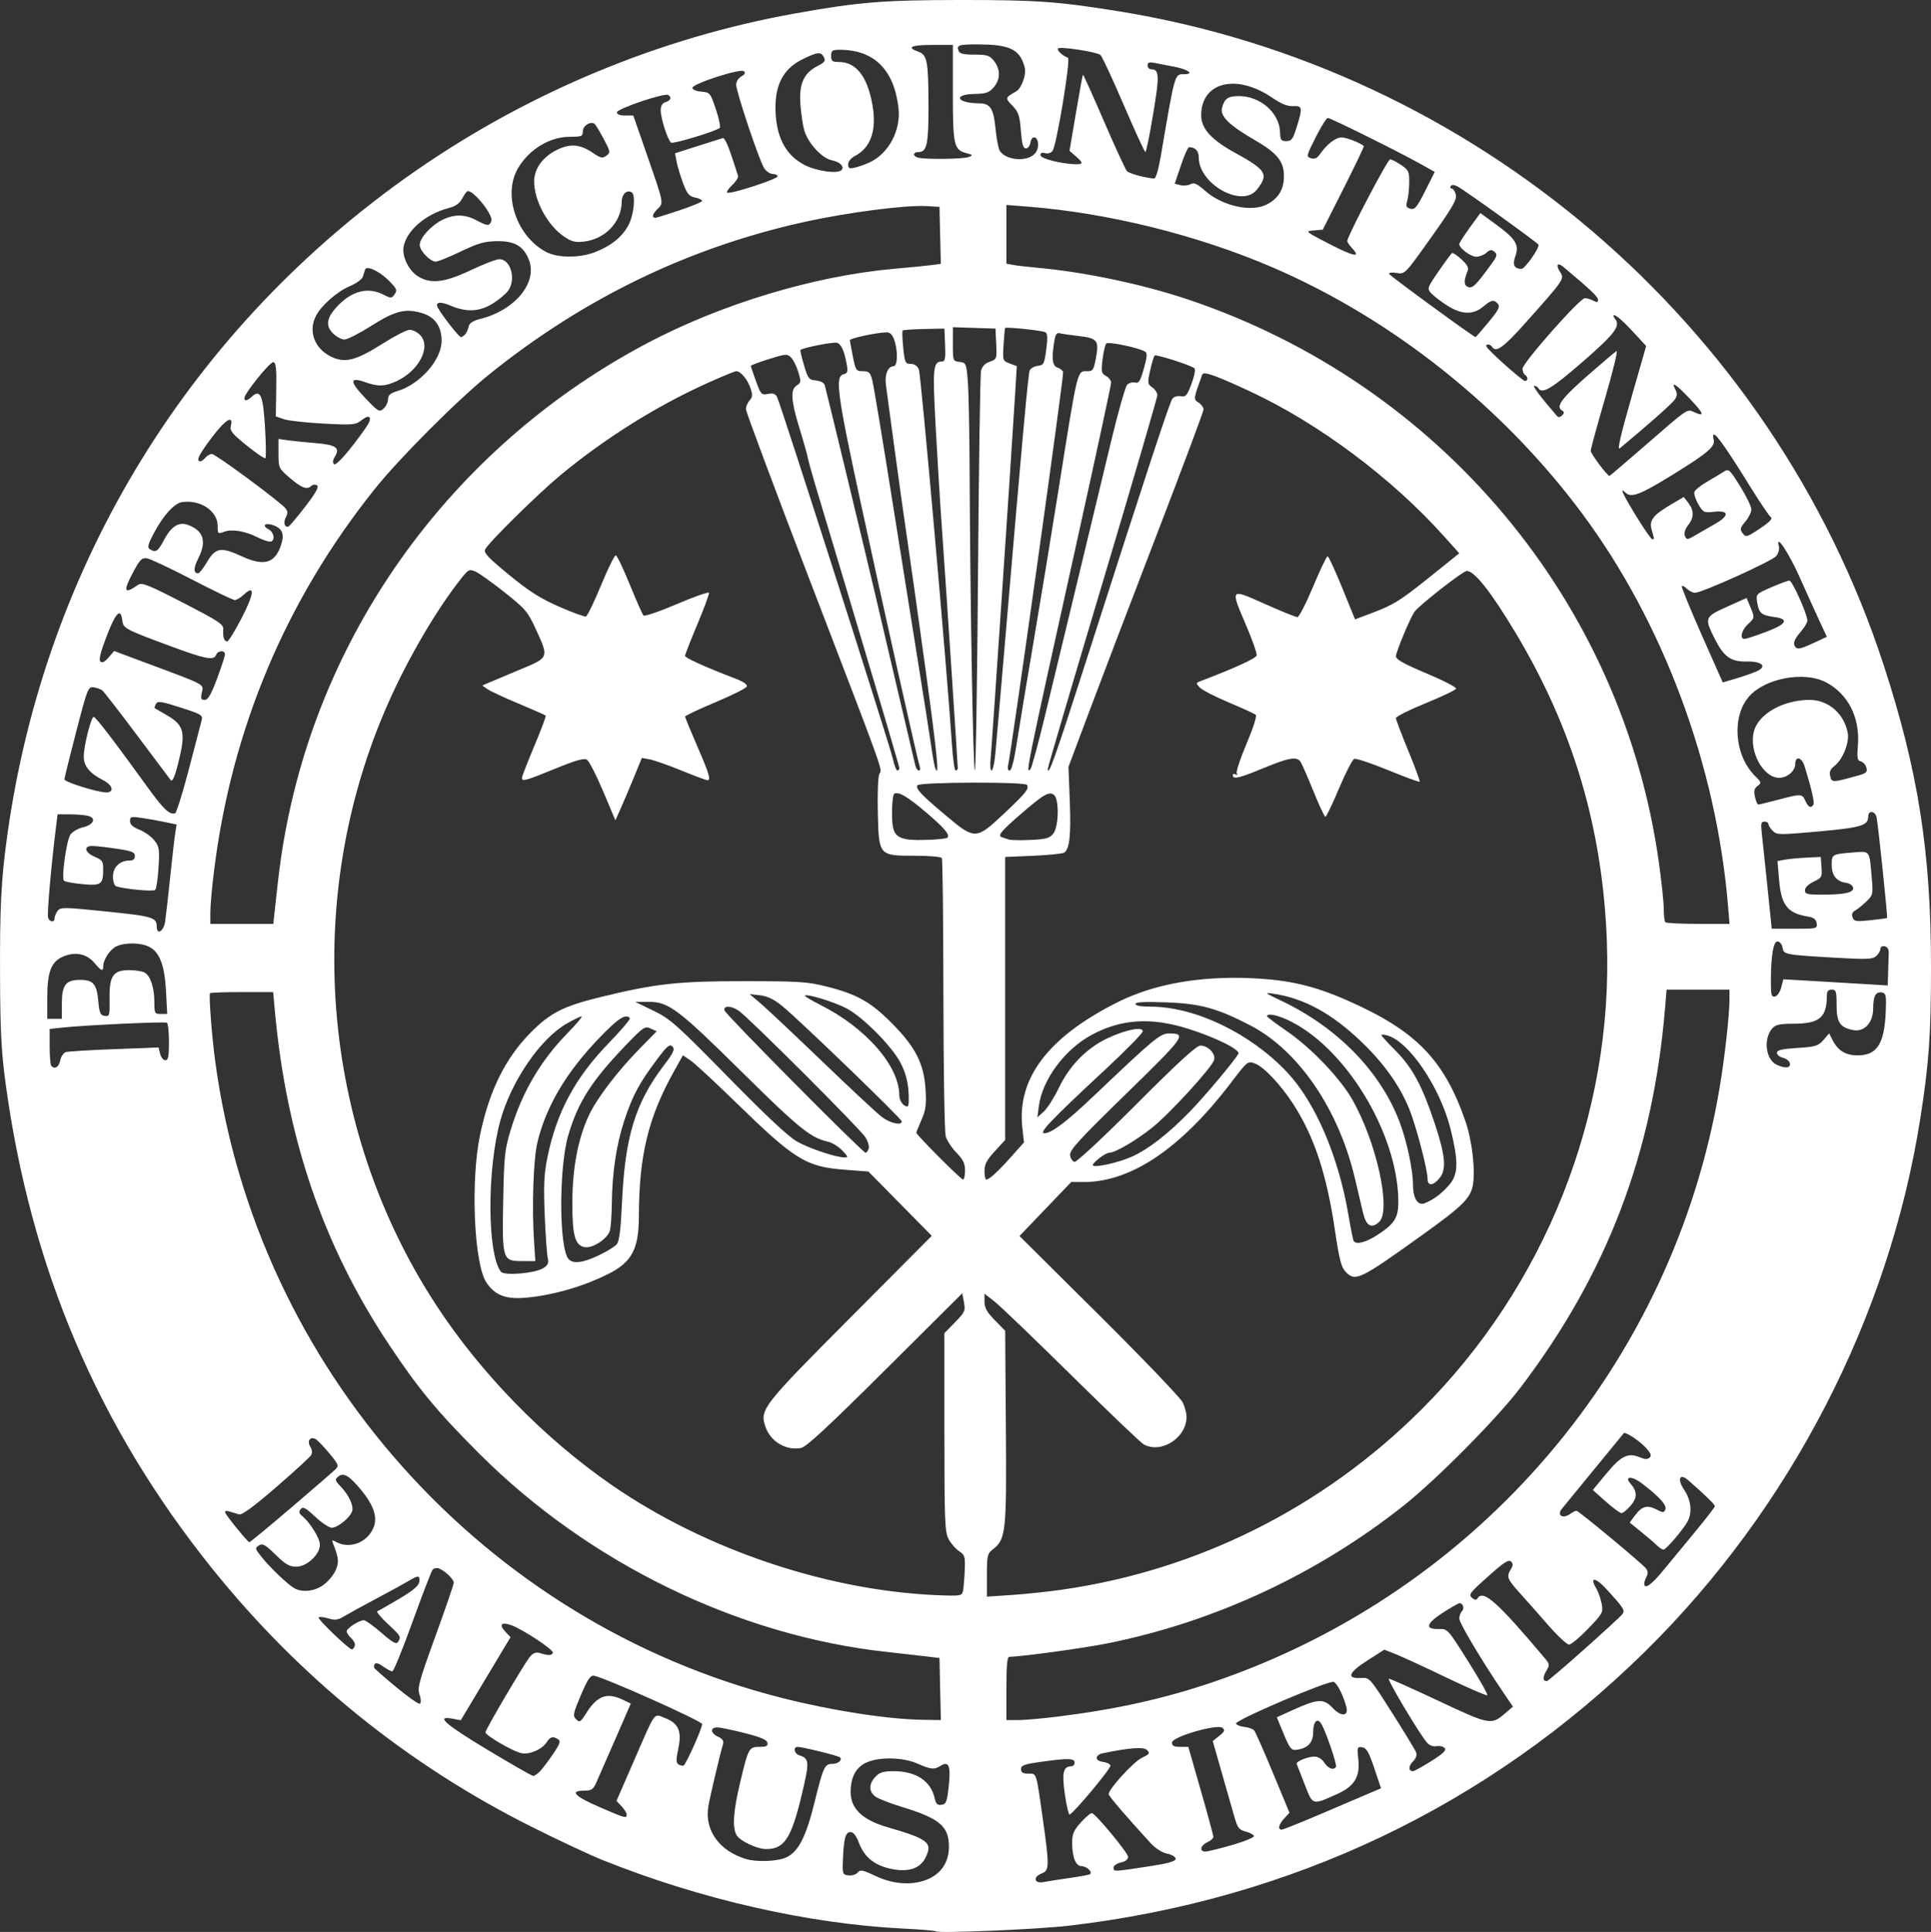 <?xml version="1.0" encoding="UTF-8" standalone="no"?> <svg xmlns:dc="http://purl.org/dc/elements/1.1/" xmlns:cc="http://creativecommons.org/ns#" xmlns:rdf="http://www.w3.org/1999/02/22-rdf-syntax-ns#" xmlns:svg="http://www.w3.org/2000/svg" xmlns="http://www.w3.org/2000/svg" xmlns:sodipodi="http://sodipodi.sourceforge.net/DTD/sodipodi-0.dtd" xmlns:inkscape="http://www.inkscape.org/namespaces/inkscape" width="209.862mm" height="209.941mm" viewBox="0 0 209.862 209.941" version="1.1" id="svg8"><rect x="0" y="0" width="209.862" height="209.941" fill="#333333" stroke="none"/><defs id="defs2"></defs><g id="layer2" transform="translate(-1.762,-41.299)"></g><g id="layer1" transform="translate(-1.762,-41.299)"><path style="display:inline;fill:#ffffff;stroke-width:0.265;fill-opacity:1" d="m 103.468,251.171 c -0.073,-0.072 -1.621,-0.203 -3.44,-0.292 -10.405,-0.51 -22.167,-3.187 -32.808,-7.466 -1.382,-0.556 -4.835,-2.173 -7.673,-3.595 C 46.043,233.055 34.352,223.609 24.836,211.772 12.444,196.357 5.091,179.092 2.371,159.026 c -0.462,-3.408 -0.58,-5.651 -0.604,-11.509 -0.032,-7.686 0.117,-10.619 0.784,-15.429 4.087,-29.454 19.969,-55.292 44.4,-72.235 12.353,-8.567 26.554,-14.459 41.171,-17.083 6.946,-1.247 9.595,-1.463 17.992,-1.471 8.219,-0.007 10.657,0.166 17.198,1.221 38.657,6.237 71.032,33.887 83.161,71.025 3.759,11.51 5.151,20.367 5.151,32.781 -2e-5,7.421 -0.216,10.486 -1.166,16.536 -3.392,21.605 -14.141,42.403 -29.947,57.944 -17.041,16.755 -38.452,26.934 -62.592,29.757 -3.412,0.399 -14.201,0.852 -14.45,0.607 z m -0.673,-5.753 c 1.358,-0.657 2.098,-1.871 2.097,-3.44 -10e-4,-2.226 -1.005,-3.074 -5.128,-4.33 -1.237,-0.377 -2.517,-0.874 -2.844,-1.106 -0.752,-0.532 -0.76,-1.372 -0.02,-2.16 0.463,-0.492 0.853,-0.612 1.993,-0.612 2.423,0 4.038,1.067 4.449,2.938 0.137,0.624 0.298,0.779 0.746,0.715 0.503,-0.072 0.596,-0.315 0.784,-2.038 0.239,-2.193 0.013,-2.76 -0.877,-2.204 -0.711,0.444 -1.054,0.412 -2.524,-0.238 -1.533,-0.678 -4.037,-0.748 -5.459,-0.152 -1.198,0.502 -1.804,1.592 -1.804,3.246 0,1.798 1.288,3.032 3.979,3.812 4.525,1.311 4.994,1.698 4.117,3.395 -0.591,1.142 -1.919,1.537 -3.772,1.123 -1.765,-0.395 -2.829,-1.267 -3.414,-2.799 -0.302,-0.79 -0.609,-1.183 -0.924,-1.183 -0.546,0 -0.733,0.693 -0.823,3.043 -0.058,1.521 -0.033,1.591 0.61,1.667 0.369,0.044 0.817,-0.097 0.995,-0.312 0.282,-0.34 0.538,-0.29 1.962,0.383 2.026,0.958 4.205,1.052 5.859,0.251 z m 15.093,-0.024 c 1.164,-0.165 2.212,-0.358 2.328,-0.429 0.338,-0.206 -0.359,-0.876 -0.912,-0.876 -0.628,0 -1.019,-0.972 -1.019,-2.53 0,-0.978 0.161,-1.35 0.965,-2.241 0.531,-0.587 1.067,-1.034 1.192,-0.992 0.473,0.158 3.916,4.328 3.922,4.75 0.004,0.278 -0.287,0.507 -0.787,0.616 -0.437,0.096 -0.794,0.343 -0.794,0.55 0,0.461 -0.035,0.462 3.704,-0.109 2.228,-0.34 3.043,-0.565 3.043,-0.839 0,-0.215 -0.392,-0.455 -0.921,-0.563 -0.575,-0.118 -1.27,-0.57 -1.852,-1.205 -2.612,-2.853 -4.46,-5.006 -4.499,-5.243 -0.082,-0.498 2.673,-3.526 3.614,-3.973 0.82,-0.389 0.891,-0.495 0.558,-0.829 -0.373,-0.373 -1.825,-0.273 -4.771,0.329 -0.932,0.19 -0.946,0.839 -0.02,0.949 0.389,0.046 0.753,0.224 0.809,0.395 0.092,0.28 -3.951,5.133 -4.434,5.324 -0.11,0.043 -0.344,-0.941 -0.521,-2.188 -0.335,-2.357 -0.177,-3.05 0.693,-3.05 0.2,0 0.364,-0.179 0.364,-0.397 0,-0.486 -0.697,-0.504 -3.638,-0.092 -1.837,0.257 -2.183,0.383 -2.183,0.794 0,0.366 0.198,0.489 0.789,0.489 0.927,0 0.845,-0.256 1.586,4.982 0.717,5.07 0.706,5.549 -0.125,5.866 -1.01,0.384 -0.813,1.155 0.238,0.93 0.306,-0.066 1.509,-0.254 2.673,-0.419 z m -30.656,-2.265 c 1.307,-0.62 2.13,-2.231 3.053,-5.974 0.95,-3.853 1.1,-4.178 1.933,-4.178 0.628,0 1.126,-0.424 0.837,-0.713 -0.166,-0.166 -4.082,-1.134 -4.601,-1.137 -0.525,-0.003 -0.384,0.739 0.175,0.916 1.1,0.349 1.123,0.708 0.272,4.267 -1.141,4.776 -1.906,5.937 -3.899,5.921 -1.003,-0.008 -2.866,-0.904 -3.207,-1.542 -0.458,-0.856 -0.335,-2.572 0.409,-5.71 0.885,-3.731 0.953,-3.855 2.112,-3.855 0.736,0 0.918,-0.096 0.85,-0.446 -0.062,-0.321 -0.754,-0.616 -2.467,-1.052 -1.309,-0.333 -2.649,-0.608 -2.976,-0.612 -0.807,-0.009 -0.754,0.63 0.083,1.011 0.463,0.211 0.635,0.456 0.542,0.77 -0.358,1.203 -1.457,5.873 -1.612,6.847 -0.406,2.553 1.209,4.794 4.08,5.666 1.192,0.362 3.47,0.269 4.416,-0.18 z m 48.441,-1.339 c 1.356,-0.392 2.426,-0.833 2.377,-0.98 -0.049,-0.147 -0.46,-0.364 -0.913,-0.481 -0.711,-0.184 -0.879,-0.404 -1.222,-1.6 -0.219,-0.762 -0.837,-2.927 -1.374,-4.811 l -0.977,-3.424 0.71,-0.566 c 0.581,-0.463 0.644,-0.62 0.35,-0.865 -0.562,-0.466 -5.49,0.966 -5.49,1.596 0,0.352 0.217,0.466 0.887,0.466 h 0.887 l 1.362,4.752 c 0.749,2.613 1.362,4.878 1.362,5.033 0,0.155 -0.298,0.417 -0.661,0.582 -0.751,0.342 -0.891,1.01 -0.212,1.01 0.247,0 1.559,-0.321 2.916,-0.712 z m 10.08,-3.559 c 2.428,-1.04 4.794,-2.05 5.257,-2.245 l 0.843,-0.355 -0.733,-2.186 c -0.591,-1.763 -0.845,-2.203 -1.31,-2.272 -0.547,-0.081 -0.569,-0.012 -0.425,1.323 0.207,1.912 -0.437,2.936 -2.39,3.8 -2.653,1.173 -2.545,1.208 -3.442,-1.102 -0.436,-1.123 -0.826,-2.12 -0.866,-2.216 -0.109,-0.258 1.194,-0.794 1.931,-0.794 0.394,0 0.811,0.256 1.076,0.661 0.427,0.652 1.012,0.861 1.264,0.453 0.137,-0.221 -1.085,-3.808 -1.585,-4.657 -0.436,-0.74 -0.894,-0.276 -0.894,0.907 0,1.12 -0.616,1.759 -1.833,1.902 -0.543,0.064 -0.721,-0.162 -1.372,-1.733 l -0.748,-1.806 1.76,-0.798 c 2.691,-1.22 3.343,-1.254 4.304,-0.225 0.919,0.984 1.752,0.94 1.496,-0.079 -0.312,-1.242 -0.991,-2.59 -1.38,-2.739 -0.522,-0.2 -10.735,4.154 -10.614,4.525 0.051,0.155 0.461,0.319 0.912,0.364 0.451,0.045 0.934,0.223 1.073,0.397 0.14,0.173 1.058,2.255 2.041,4.625 l 1.788,4.309 -0.566,0.603 c -0.608,0.647 -0.743,1.23 -0.284,1.23 0.155,0 2.268,-0.851 4.696,-1.89 z m -75.887,0.254 c 0,-0.173 -0.248,-0.578 -0.552,-0.901 l -0.552,-0.588 1.883,-4.324 c 2.429,-5.577 2.129,-5.159 3.36,-4.69 1.496,0.57 1.875,1.419 1.478,3.312 -0.253,1.206 -0.251,1.568 0.008,1.732 0.18,0.114 0.426,0.177 0.546,0.139 0.258,-0.081 2.031,-4.024 2.031,-4.517 0,-0.319 -10.655,-5.082 -11.746,-5.251 -0.4,-0.062 -0.688,0.364 -1.433,2.118 -0.848,1.998 -0.894,2.233 -0.515,2.612 0.379,0.379 0.477,0.32 1.091,-0.652 1.2,-1.9 2.25,-2.294 3.956,-1.48 l 0.896,0.427 -1.685,3.872 c -0.927,2.13 -1.86,4.259 -2.073,4.732 -0.331,0.734 -0.525,0.86 -1.319,0.86 -1.608,0 -1.039,0.61 1.655,1.775 2.859,1.237 2.971,1.268 2.971,0.822 z m -9.346,-4.78 c 0.295,-0.327 0.926,-1.174 1.402,-1.882 0.694,-1.03 0.794,-1.333 0.503,-1.517 -0.562,-0.356 -0.869,-0.285 -1.223,0.282 -0.5,0.801 -1.874,1.406 -2.78,1.225 -0.882,-0.176 -3.901,-1.929 -3.901,-2.265 0,-0.308 4.269,-7.555 4.848,-8.231 0.342,-0.399 0.65,-0.511 1.058,-0.387 0.967,0.294 1.308,0.287 1.42,-0.03 0.11,-0.312 -3.16,-2.482 -4.505,-2.989 -1.059,-0.399 -1.387,-0.079 -0.686,0.668 l 0.589,0.627 -2.703,4.513 -2.703,4.513 -0.908,-0.17 c -1.888,-0.354 -0.822,0.592 3.796,3.372 2.579,1.552 4.817,2.832 4.973,2.844 0.157,0.013 0.526,-0.245 0.82,-0.573 z m 96.781,-1.025 c 1.296,-0.813 1.671,-1.175 1.469,-1.418 -0.149,-0.18 -0.542,-0.275 -0.872,-0.212 -0.364,0.07 -0.772,-0.075 -1.034,-0.368 -0.791,-0.882 -4.421,-6.965 -4.156,-6.965 0.143,0 2.571,1.086 5.395,2.413 5.565,2.616 5.719,2.645 7.22,1.367 l 0.867,-0.738 -1.076,-1.587 c -2.354,-3.473 -4.758,-7.51 -4.758,-7.988 0,-0.278 0.133,-0.638 0.294,-0.8 0.296,-0.296 0.119,-0.87 -0.269,-0.87 -0.114,0 -0.939,0.472 -1.832,1.049 -1.818,1.175 -1.961,1.806 -0.398,1.758 0.931,-0.029 0.972,0.017 3.171,3.511 1.226,1.947 2.163,3.605 2.083,3.684 -0.08,0.08 -2.079,-0.784 -4.442,-1.919 -2.364,-1.135 -4.85,-2.281 -5.526,-2.548 l -1.228,-0.485 -1.866,1.194 c -2.049,1.311 -2.281,1.978 -0.655,1.88 0.919,-0.055 0.947,-0.024 3.363,3.781 1.34,2.11 2.517,4.048 2.615,4.305 0.114,0.3 -0.013,0.661 -0.354,1.002 -0.504,0.504 -0.496,1.043 0.016,1.043 0.129,0 1.017,-0.491 1.974,-1.091 z m -53.362,-7.837 -0.074,-3.372 -1.455,-0.177 c -0.8,-0.097 -2.705,-0.313 -4.233,-0.479 -16.202,-1.765 -32.414,-9.648 -44.335,-21.558 -4.526,-4.522 -6.612,-7.04 -9.799,-11.833 -7.172,-10.783 -11.165,-22.484 -12.421,-36.401 l -0.173,-1.918 h -3.369 c -1.853,0 -3.423,0.054 -3.489,0.12 -0.153,0.153 0.188,4.647 0.562,7.42 4.496,33.318 29.139,60.972 61.647,69.18 5.475,1.383 11.44,2.304 15.288,2.361 l 1.926,0.029 z m 12.768,2.995 c 6.414,-0.797 11.583,-1.947 16.923,-3.764 28.851,-9.821 49.95,-34.567 55.012,-64.518 0.566,-3.348 1.079,-7.955 1.079,-9.685 v -1.03 h -3.417 -3.417 l -0.171,2.051 c -1.311,15.731 -6.309,28.837 -15.718,41.209 -2.564,3.371 -9.135,10.001 -12.732,12.846 -9.399,7.433 -20.53,12.605 -32.143,14.933 -2.631,0.528 -9.418,1.456 -10.653,1.457 -0.248,2.4e-4 -0.331,0.865 -0.331,3.44 v 3.44 h 1.267 c 0.697,0 2.632,-0.17 4.299,-0.377 z m -69.355,-2.412 c -0.251,-0.691 -0.048,-1.432 1.722,-6.301 1.103,-3.035 2.006,-5.663 2.006,-5.841 0,-0.379 -0.999,-1.327 -1.634,-1.55 -0.244,-0.086 -0.551,-0.014 -0.682,0.159 -0.131,0.173 -1.112,2.726 -2.179,5.673 -1.067,2.947 -2.051,5.358 -2.187,5.358 -0.136,0 -0.585,-0.24 -0.997,-0.534 -0.509,-0.362 -0.808,-0.44 -0.931,-0.242 -0.099,0.161 -0.078,0.386 0.048,0.5 2.251,2.046 4.723,3.957 4.896,3.783 0.123,-0.123 0.095,-0.575 -0.061,-1.005 z m 126.518,-4.841 c 2.097,-1.868 3.969,-3.586 4.159,-3.816 0.388,-0.469 0.282,-0.642 -1.715,-2.822 -1.158,-1.263 -1.816,-1.31 -1.089,-0.077 0.234,0.396 0.508,1.163 0.61,1.705 0.177,0.942 0.111,1.063 -1.473,2.712 -0.912,0.949 -1.847,1.726 -2.079,1.726 -0.232,-5.3e-4 -1.276,-0.983 -2.322,-2.183 -1.045,-1.2 -2.44,-2.777 -3.1,-3.505 -1.29,-1.423 -1.392,-1.711 -0.893,-2.511 0.248,-0.397 0.251,-0.592 0.014,-0.829 -0.238,-0.238 -0.74,0.07 -2.139,1.311 -2.431,2.155 -2.528,2.281 -2.062,2.668 0.257,0.213 0.431,0.224 0.548,0.035 0.619,-1.002 2.136,0.34 7.261,6.42 0.611,0.725 0.62,0.789 0.205,1.491 -0.397,0.672 -0.366,1.072 0.083,1.072 0.098,0 1.893,-1.529 3.991,-3.397 z m -133.552,-0.414 c 0.079,-0.205 -0.087,-0.58 -0.369,-0.835 -0.281,-0.255 -0.511,-0.597 -0.511,-0.762 0,-0.335 1.353,-1.207 1.872,-1.207 0.185,0 1.041,0.614 1.903,1.363 1.233,1.073 1.618,1.284 1.802,0.992 0.359,-0.568 0.336,-0.608 -1.124,-1.974 -0.752,-0.703 -1.258,-1.315 -1.124,-1.36 0.133,-0.045 1.195,-0.647 2.359,-1.338 1.511,-0.896 2.141,-1.426 2.201,-1.851 0.102,-0.72 -0.106,-0.741 -1.143,-0.112 -0.437,0.265 -1.984,1.113 -3.44,1.886 -1.455,0.773 -3.044,1.644 -3.53,1.936 -0.734,0.441 -1.035,0.485 -1.771,0.259 -0.488,-0.15 -0.961,-0.198 -1.052,-0.106 -0.159,0.159 3.266,3.448 3.614,3.469 0.094,0.006 0.234,-0.157 0.313,-0.362 z m 66.113,-6.048 c 0.063,-0.329 0.144,-1.323 0.18,-2.207 0.06,-1.466 0.006,-1.647 -0.607,-2.049 -0.37,-0.243 -0.882,-0.827 -1.137,-1.298 -0.421,-0.777 -0.465,-1.865 -0.469,-11.627 l -0.004,-10.77 1.158,-1.181 c 1.072,-1.093 1.144,-1.253 0.973,-2.166 l -0.185,-0.986 -8.381,8.338 c -6.196,6.164 -8.581,8.373 -9.147,8.475 -1.661,0.298 -3.338,-0.721 -3.877,-2.356 -0.606,-1.836 -0.306,-2.219 9.218,-11.788 l 8.874,-8.916 -3.445,-3.494 -3.445,-3.494 -2.522,-0.191 c -4.28,-0.324 -5.446,-1.045 -11.975,-7.411 -2.183,-2.128 -4.348,-4.131 -4.812,-4.45 l -0.843,-0.58 -0.933,1.668 c -2.843,5.083 -3.845,9.209 -3.858,15.882 -0.007,3.47 -0.763,4.91 -3.24,6.171 -2.735,1.392 -6.143,2.379 -9.079,2.628 -2.158,0.183 -3.326,-0.271 -4.249,-1.652 -1.359,-2.036 -1.74,-11.109 -0.677,-16.121 1.016,-4.789 2.741,-8.26 5.484,-11.038 2.113,-2.14 3.542,-2.87 7.522,-3.844 6.062,-1.484 8.473,-1.751 15.743,-1.746 5.942,0.004 6.85,0.064 8.928,0.59 3.289,0.832 4.796,1.684 7.101,4.016 2.551,2.581 3.458,4.377 3.626,7.187 0.099,1.647 0.019,2.235 -0.441,3.275 -0.308,0.697 -0.561,1.328 -0.561,1.402 0,0.229 4.847,5.09 5.076,5.09 0.119,0 0.216,-0.441 0.216,-0.981 0,-0.765 -0.205,-1.191 -0.93,-1.933 -0.511,-0.524 -1.037,-1.327 -1.169,-1.785 -0.131,-0.458 -0.245,-7.392 -0.253,-15.41 -0.008,-8.018 -0.084,-14.691 -0.17,-14.829 -0.086,-0.138 -1.386,-0.252 -2.889,-0.252 -3.979,0 -3.959,0.023 -4.068,-4.727 -0.048,-2.065 0.027,-3.918 0.168,-4.171 0.32,-0.572 0.753,0.633 -7.599,-21.133 -3.797,-9.895 -6.904,-18.22 -6.904,-18.5 0,-0.28 0.179,-0.706 0.398,-0.949 0.327,-0.361 0.344,-0.602 0.093,-1.344 -0.319,-0.944 -1.065,-1.83 -1.541,-1.83 -0.153,0 -1.593,0.594 -3.201,1.319 -5.506,2.484 -11.185,6.051 -15.951,10.017 -2.472,2.058 -7.699,7.211 -8.13,8.016 -0.198,0.37 0.267,0.87 2.564,2.759 2.185,1.797 3.391,2.565 5.452,3.472 1.456,0.641 2.774,1.122 2.93,1.07 0.156,-0.052 0.893,-1.576 1.639,-3.386 0.746,-1.81 1.468,-3.274 1.605,-3.252 0.137,0.022 0.822,1.45 1.522,3.175 0.7,1.725 1.37,3.234 1.49,3.355 0.12,0.121 1.75,-0.437 3.623,-1.238 1.873,-0.802 3.443,-1.353 3.489,-1.225 0.046,0.128 -0.52,1.666 -1.257,3.419 -0.737,1.753 -1.34,3.296 -1.34,3.429 0,0.226 2.191,1.217 5.445,2.462 0.887,0.34 1.348,0.657 1.266,0.872 -0.071,0.186 -1.61,0.958 -3.42,1.717 -1.81,0.759 -3.289,1.457 -3.288,1.551 0.001,0.095 0.596,1.541 1.321,3.215 1.319,3.045 1.516,3.704 1.102,3.704 -0.121,0 -1.384,-0.473 -2.805,-1.051 -1.421,-0.578 -2.973,-1.124 -3.449,-1.214 l -0.865,-0.162 -0.852,2.074 c -0.469,1.14 -1.116,2.667 -1.439,3.392 l -0.587,1.318 -1.332,-3.157 c -0.733,-1.736 -1.524,-3.278 -1.758,-3.426 -0.32,-0.202 -1.184,0.041 -3.478,0.979 -3.205,1.31 -3.587,1.414 -3.587,0.981 0,-0.147 0.605,-1.705 1.344,-3.462 0.739,-1.758 1.297,-3.243 1.238,-3.302 -0.058,-0.058 -1.385,-0.642 -2.948,-1.297 -1.563,-0.655 -3.091,-1.365 -3.396,-1.578 l -0.553,-0.387 0.636,-0.278 c 0.35,-0.153 1.886,-0.799 3.414,-1.436 3.248,-1.353 3.213,-1.266 1.757,-4.442 -0.86,-1.875 -1.117,-2.177 -3.394,-3.983 -1.355,-1.075 -2.778,-2.088 -3.163,-2.252 -0.641,-0.273 -0.763,-0.217 -1.475,0.675 -2.689,3.371 -5.826,8.714 -7.999,13.624 -9.377,21.195 -7.394,46.11 5.205,65.401 4.835,7.404 11.667,14.42 18.991,19.502 10.395,7.214 24.107,11.759 36.416,12.071 1.63,0.041 1.763,0.002 1.87,-0.555 z m 10.795,-0.085 c 14.728,-2.107 28.33,-8.921 38.976,-19.526 13.518,-13.466 20.902,-32.101 20.194,-50.963 -0.46,-12.24 -3.657,-23.037 -9.912,-33.47 -2.668,-4.449 -4.454,-6.718 -5.307,-6.738 -0.408,-0.01 -5.305,3.823 -5.715,4.473 -0.538,0.854 -1.989,4.356 -1.989,4.801 0,0.342 0.867,0.826 3.314,1.854 1.823,0.765 3.273,1.514 3.223,1.663 -0.05,0.149 -1.541,0.863 -3.314,1.586 -1.773,0.723 -3.223,1.449 -3.223,1.613 0,0.164 0.604,1.763 1.343,3.552 0.739,1.789 1.294,3.302 1.235,3.361 -0.059,0.059 -1.601,-0.506 -3.427,-1.256 -1.825,-0.75 -3.482,-1.301 -3.682,-1.224 -0.2,0.077 -0.945,1.524 -1.657,3.216 -0.711,1.692 -1.375,3.076 -1.476,3.076 -0.1,0 -0.7,-1.28 -1.331,-2.844 -0.632,-1.564 -1.262,-2.993 -1.401,-3.175 -0.418,-0.548 -1.323,-0.383 -3.992,0.728 -2.627,1.093 -3.339,1.259 -3.339,0.778 0,-0.154 0.137,-0.195 0.305,-0.091 0.185,0.115 0.234,0.073 0.123,-0.106 -0.1,-0.162 0.377,-1.613 1.061,-3.225 0.727,-1.712 1.143,-3.019 1.001,-3.145 -0.133,-0.118 -1.461,-0.727 -2.95,-1.354 -1.489,-0.627 -2.904,-1.357 -3.145,-1.623 -0.408,-0.451 -0.404,-0.496 0.062,-0.672 3.676,-1.391 6.07,-2.488 6.135,-2.809 0.044,-0.216 -0.462,-1.662 -1.124,-3.213 -1.767,-4.136 -1.811,-4.083 2.017,-2.378 1.772,0.789 3.362,1.435 3.535,1.435 0.172,0 0.937,-1.488 1.7,-3.307 0.762,-1.819 1.474,-3.307 1.581,-3.307 0.107,0 0.822,1.542 1.589,3.427 l 1.394,3.427 1.656,-0.623 c 2.561,-0.964 3.184,-1.349 6.539,-4.042 l 3.129,-2.512 -1.568,-1.757 c -5.697,-6.381 -13.698,-12.366 -21.188,-15.849 -3.746,-1.742 -5.037,-2.199 -5.171,-1.829 -0.981,2.723 -0.974,2.671 -0.399,3.056 0.298,0.2 0.542,0.532 0.542,0.738 0,0.206 -2.277,6.293 -5.06,13.528 -2.783,7.234 -6.087,15.891 -7.343,19.238 l -2.283,6.085 0.143,3.704 c 0.143,3.726 -0.021,5.228 -0.614,5.613 -0.177,0.114 -1.69,0.268 -3.364,0.34 l -3.043,0.132 v 15.375 15.375 l -1.124,1.221 c -0.879,0.955 -1.124,1.425 -1.124,2.153 0,0.513 0.089,0.929 0.198,0.926 0.338,-0.01 1.26,-0.854 2.707,-2.478 l 1.388,-1.557 -0.178,-1.569 c -0.609,-5.381 2.795,-9.876 10.343,-13.661 3.946,-1.979 8.939,-2.871 14.612,-2.61 4.038,0.186 6.724,0.811 10.359,2.411 7.456,3.281 10.516,6.413 12.849,13.153 0.716,2.066 1.093,5.354 0.795,6.938 -0.267,1.423 -1.147,2.286 -5.544,5.436 -6.801,4.872 -7.234,5.077 -8.31,3.931 -0.441,-0.47 -0.675,-1.379 -1.103,-4.299 -0.917,-6.247 -2.249,-10.304 -4.566,-13.905 -1.321,-2.053 -3.189,-4.036 -4.134,-4.388 -0.809,-0.301 -0.813,-0.299 -2.657,2.117 -5.435,7.119 -10.833,10.753 -15.975,10.753 h -1.359 l -2.81,2.933 -2.81,2.933 8.666,8.609 c 4.766,4.735 8.851,8.999 9.078,9.476 0.226,0.477 0.411,1.182 0.411,1.568 0,2.283 -2.772,4.053 -4.67,2.98 -0.313,-0.177 -3.828,-3.536 -7.811,-7.465 -3.983,-3.929 -7.746,-7.541 -8.361,-8.026 l -1.119,-0.882 v 0.872 c 0,0.67 0.261,1.138 1.124,2.018 l 1.124,1.145 0.076,10.506 c 0.083,11.445 0.009,12.129 -1.42,13.253 -0.591,0.465 -0.641,0.685 -0.641,2.819 v 2.315 l 2.712,-0.181 c 1.492,-0.1 3.962,-0.36 5.49,-0.578 z m -80.406,-0.444 c 0.494,-0.329 1.106,-1.02 1.359,-1.535 0.453,-0.922 0.416,-1.45 -0.208,-2.99 -0.176,-0.434 -0.133,-0.458 0.352,-0.198 1.467,0.785 3.36,0.051 4.028,-1.561 0.465,-1.122 0.042,-2.416 -1.34,-4.096 -1.293,-1.571 -1.92,-1.935 -2.502,-1.452 -0.369,0.306 -0.343,0.417 0.242,1.03 0.909,0.953 1.449,2.08 1.289,2.691 -0.179,0.686 -1.568,1.832 -2.22,1.832 -0.286,0 -1.095,-0.537 -1.797,-1.194 -1.047,-0.979 -1.331,-1.128 -1.579,-0.829 -0.233,0.281 -0.201,0.449 0.141,0.731 0.876,0.721 1.944,2.443 1.944,3.133 0,1.069 -1.42,2.392 -2.569,2.392 -0.744,0 -1.172,-0.248 -2.251,-1.304 -1.127,-1.103 -1.406,-1.258 -1.809,-1.006 -0.447,0.279 -0.429,0.358 0.276,1.238 0.953,1.19 2.883,3.032 3.575,3.412 0.855,0.469 2.105,0.35 3.07,-0.292 z m 145.661,-1.587 c 0.747,-0.908 2.325,-2.819 3.506,-4.247 1.181,-1.428 2.148,-2.685 2.148,-2.794 0,-0.175 -1.062,-1.208 -2.87,-2.792 -0.962,-0.843 -1.263,-0.154 -0.454,1.04 0.73,1.076 0.88,2.428 0.375,3.39 -0.447,0.852 -2.354,3.091 -2.632,3.091 -0.132,0 -0.453,-0.208 -0.714,-0.463 -0.261,-0.255 -1.033,-0.916 -1.717,-1.47 l -1.243,-1.007 0.574,-0.776 c 0.744,-1.007 1.323,-1.17 2.322,-0.653 0.747,0.386 0.825,0.385 0.979,-0.017 0.175,-0.456 -0.702,-1.414 -2.613,-2.856 -1.034,-0.78 -1.883,-0.738 -1.184,0.059 0.754,0.86 0.763,1.524 0.033,2.391 -0.381,0.453 -0.831,0.823 -1,0.821 -0.169,-0.002 -0.941,-0.567 -1.715,-1.257 l -1.408,-1.254 1.476,-1.781 c 1.6,-1.931 2.352,-2.303 3.608,-1.782 0.6,0.249 0.879,0.257 1.104,0.032 0.225,-0.225 0.104,-0.508 -0.478,-1.12 -0.719,-0.756 -2.203,-1.718 -2.344,-1.519 -0.033,0.047 -1.481,1.814 -3.217,3.926 -1.736,2.112 -3.327,4.056 -3.536,4.32 -0.533,0.674 0.125,1.084 0.885,0.552 0.296,-0.207 0.62,-0.377 0.72,-0.377 0.234,0 7.14,5.73 7.562,6.274 0.218,0.281 0.239,0.566 0.066,0.889 -0.14,0.261 -0.254,0.602 -0.254,0.757 0,0.674 0.758,0.159 2.02,-1.375 z M 33.36,205.177 c 2.398,-2.048 4.567,-3.926 4.821,-4.173 0.438,-0.427 0.406,-0.517 -0.623,-1.767 -0.597,-0.724 -1.262,-1.418 -1.48,-1.543 -0.597,-0.341 -0.983,0.189 -0.593,0.813 0.203,0.325 0.236,0.667 0.088,0.92 -0.129,0.221 -1.843,1.791 -3.807,3.489 -2.479,2.142 -3.714,3.044 -4.035,2.948 -0.255,-0.076 -0.717,-0.217 -1.028,-0.312 -0.36,-0.11 -0.528,-0.066 -0.463,0.121 0.128,0.369 2.434,3.196 2.621,3.214 0.076,0.007 2.1,-1.663 4.498,-3.711 z m 27.471,-26.084 c 0.489,-0.316 0.587,-0.552 0.457,-1.106 -0.09,-0.387 -0.238,-2.493 -0.327,-4.68 -0.131,-3.196 -0.073,-4.415 0.291,-6.218 0.995,-4.915 3.008,-8.669 6.679,-12.452 1.354,-1.395 2.383,-2.616 2.286,-2.712 -0.481,-0.481 -1.262,0.025 -3.302,2.141 -3.597,3.731 -5.8,7.442 -6.744,11.358 -0.448,1.861 -0.619,7.047 -0.36,10.932 l 0.132,1.984 h -1.447 c -2.124,0 -2.168,-0.142 -2.045,-6.615 0.092,-4.809 0.165,-5.504 0.807,-7.619 1.256,-4.141 3.266,-7.561 6.214,-10.571 0.962,-0.982 1.633,-1.785 1.491,-1.783 -0.142,0.001 -0.866,0.352 -1.611,0.779 -2.87,1.646 -6.024,6.252 -7.208,10.525 -1.468,5.298 -1.436,14.537 0.057,16.438 0.368,0.468 3.734,0.177 4.628,-0.401 z m 5.993,-1.372 c 0.873,-0.413 1.759,-0.959 1.97,-1.213 0.276,-0.334 0.434,-1.61 0.571,-4.606 0.321,-7.038 1.443,-10.728 4.484,-14.745 1.13,-1.493 1.289,-1.837 0.99,-2.136 -0.3,-0.3 -0.571,-0.07 -1.69,1.427 -1.933,2.587 -2.623,3.873 -3.515,6.547 -0.877,2.63 -1.34,5.685 -1.38,9.121 -0.015,1.241 -0.109,2.552 -0.21,2.914 -0.236,0.847 -1.797,1.902 -2.663,1.801 -1.122,-0.131 -1.433,-1.222 -1.416,-4.973 0.017,-3.695 0.637,-6.907 1.816,-9.398 0.867,-1.833 3.098,-4.758 5.484,-7.19 l 1.868,-1.903 -0.659,-0.3 c -0.615,-0.28 -0.784,-0.171 -2.533,1.639 -3.864,3.998 -5.364,6.333 -6.433,10.013 -1.014,3.492 -0.996,12.146 0.028,13.379 0.475,0.573 1.541,0.451 3.289,-0.377 z m 84.582,-2.189 c 1.912,-1.227 2.334,-1.888 2.329,-3.643 -0.023,-7.473 -5.874,-17.005 -12.166,-19.82 -1.137,-0.509 -2.131,-0.67 -2.104,-0.34 0.007,0.085 0.968,0.809 2.136,1.61 2.613,1.791 5.719,5.022 7.082,7.367 2.656,4.57 4.331,12.143 2.959,13.385 -0.845,0.765 -1.407,0.432 -1.754,-1.041 -0.172,-0.727 -0.567,-2.403 -0.878,-3.724 -1.764,-7.483 -6.127,-13.869 -11.325,-16.577 -3.621,-1.886 -5.437,-2.387 -9.147,-2.524 -2.384,-0.088 -3.373,-0.037 -3.373,0.172 0,0.187 0.617,0.296 1.677,0.296 4.792,0 10.816,2.896 14.791,7.111 3.064,3.249 5.59,9.116 6.676,15.507 0.247,1.453 0.505,2.733 0.574,2.844 0.262,0.424 1.286,0.171 2.523,-0.622 z m 6.431,-4.156 c 0.58,-0.401 1.336,-1.141 1.679,-1.645 0.722,-1.059 0.7,-2.487 -0.089,-5.678 -1.137,-4.595 -4.557,-9.644 -6.944,-10.25 -0.327,-0.083 -0.595,-0.092 -0.595,-0.019 0,0.073 0.722,0.861 1.605,1.752 1.782,1.799 2.85,3.792 4.189,7.819 1.158,3.483 1.301,4.992 0.564,5.924 -0.699,0.885 -1.33,0.947 -1.331,0.132 -5.3e-4,-1.011 -1.256,-5.795 -1.996,-7.607 -1.045,-2.558 -2.746,-4.945 -5.203,-7.303 -3.209,-3.079 -6.255,-4.737 -9.602,-5.225 -0.959,-0.14 -0.877,-0.069 0.86,0.755 6.151,2.915 10.838,7.716 12.911,13.228 0.779,2.071 1.442,5.192 1.442,6.788 0,1.275 0.39,2.079 1.002,2.067 0.25,-0.005 0.928,-0.337 1.508,-0.738 z m -33.055,-4.385 c 1.856,-0.85 3.998,-2.523 6.359,-4.966 1.614,-1.67 4.642,-5.278 5.208,-6.206 0.261,-0.428 -2.375,-1.746 -5.434,-2.719 -4.041,-1.284 -7.319,-1.076 -10.536,0.669 -2.905,1.576 -5.337,4.859 -5.71,7.707 l -0.164,1.253 0.706,-0.648 c 0.388,-0.356 1.123,-1.515 1.632,-2.575 1.153,-2.398 3,-4.29 5.223,-5.351 2.004,-0.956 3.891,-1.337 3.891,-0.786 0,0.201 -1.816,2.055 -4.035,4.119 -5.968,5.552 -7.313,6.959 -6.646,6.959 0.75,0 2.386,-1.231 5.231,-3.936 6.728,-6.396 7.352,-6.914 8.33,-6.908 1.934,0.011 1.722,0.308 -4.692,6.564 -5.174,5.047 -6.162,6.13 -6.085,6.671 0.05,0.355 0.27,0.678 0.488,0.718 0.224,0.041 3.166,-2.703 6.738,-6.281 4.581,-4.591 6.509,-6.354 6.945,-6.354 0.818,0 1.66,0.88 1.484,1.551 -0.209,0.8 -4.83,5.851 -6.752,7.38 -1.777,1.414 -4,2.711 -4.647,2.711 -0.432,0 -1.956,1.196 -1.766,1.386 0.259,0.259 2.851,-0.331 4.229,-0.961 z m -31.487,-0.676 c -0.411,-0.429 -1.118,-0.861 -1.571,-0.958 -1.828,-0.394 -3.179,-1.485 -9.157,-7.395 -7.095,-7.014 -8.135,-7.801 -10.304,-7.794 l -1.47,0.004 1.984,0.959 c 1.824,0.881 2.483,1.467 8.138,7.231 4.293,4.375 6.573,6.501 7.541,7.028 1.373,0.749 4.086,1.651 5.074,1.688 0.45,0.017 0.421,-0.077 -0.236,-0.762 z m 2.873,-0.175 c 0.09,-0.235 -0.069,-0.8 -0.354,-1.257 -0.568,-0.911 -12.716,-13.044 -13.769,-13.752 -0.832,-0.559 -1.663,-0.578 -1.548,-0.034 0.086,0.407 15.018,15.467 15.337,15.468 0.094,2.7e-4 0.244,-0.191 0.334,-0.426 z m 3.597,-2.986 c 0,-0.281 -11.212,-11.096 -13.021,-12.559 -0.874,-0.708 -1.586,-1.048 -2.381,-1.14 l -1.134,-0.13 1.191,1.01 c 0.655,0.555 3.672,3.393 6.704,6.306 3.032,2.913 5.941,5.624 6.463,6.024 0.913,0.699 2.179,0.984 2.179,0.49 z m 0.731,-3.305 c -0.093,-1.154 -0.375,-2.14 -0.892,-3.109 -0.955,-1.794 -4.056,-4.912 -5.812,-5.847 -1.314,-0.699 -4.328,-1.631 -4.552,-1.408 -0.062,0.062 0.703,0.524 1.7,1.026 4.958,2.497 8.56,6.634 8.56,9.832 0,0.582 0.453,1.196 0.883,1.196 0.142,0 0.19,-0.719 0.112,-1.69 z M 8.307,156.534 c 0.085,-0.425 0.368,-0.834 0.628,-0.909 0.261,-0.075 2.63,-0.218 5.266,-0.318 l 4.792,-0.181 0.174,0.694 c 0.096,0.382 0.35,0.694 0.566,0.694 0.311,0 0.392,-0.406 0.392,-1.969 0,-1.083 -0.101,-2.031 -0.224,-2.107 -0.229,-0.141 -8.845,0.258 -11.352,0.526 l -1.389,0.148 v 1.921 c 0,1.057 0.079,2.001 0.176,2.098 0.395,0.395 0.825,0.132 0.97,-0.596 z m 187.982,0.321 c -0.048,-0.248 -0.384,-0.522 -0.747,-0.607 -0.363,-0.086 -0.66,-0.329 -0.66,-0.541 0,-0.295 0.519,-0.419 2.216,-0.529 1.995,-0.13 2.278,-0.216 2.835,-0.864 l 0.62,-0.72 0.404,0.782 c 0.571,1.104 1.41,1.608 2.68,1.608 2.123,0 2.921,-1.236 3.069,-4.755 0.074,-1.76 0.028,-1.988 -0.414,-2.077 -0.667,-0.133 -0.949,0.384 -0.954,1.751 -0.006,1.54 -0.974,2.572 -2.187,2.329 -1.427,-0.285 -1.786,-0.83 -1.786,-2.713 0,-1.502 -0.056,-1.679 -0.529,-1.679 -0.381,0 -0.529,0.176 -0.529,0.628 0,2.409 -0.791,3.076 -3.65,3.076 -1.426,0 -1.919,0.105 -2.259,0.48 -1.014,1.12 -0.764,3.387 0.438,3.968 0.91,0.44 1.554,0.379 1.454,-0.137 z M 8.483,150.382 c 0,-2.051 0.421,-2.601 1.993,-2.601 1.423,0 1.806,0.457 1.976,2.356 0.112,1.252 0.218,1.493 0.689,1.56 0.525,0.075 0.555,-0.032 0.529,-1.89 -0.034,-2.476 0.389,-3.084 2.148,-3.084 0.642,0 1.385,0.117 1.651,0.259 0.64,0.342 1.069,1.636 1.069,3.22 0,1.21 0.04,1.283 0.698,1.283 h 0.698 l -0.128,-2.456 c -0.147,-2.814 -0.686,-4.247 -1.818,-4.832 -0.903,-0.467 -2.611,-0.5 -3.557,-0.069 -0.706,0.322 -1.448,1.441 -1.448,2.184 0,0.594 -0.215,0.51 -0.959,-0.375 -0.833,-0.99 -2.068,-1.247 -3.373,-0.701 -1.328,0.555 -1.753,1.651 -1.753,4.52 v 2.257 h 0.794 0.794 z m 186.861,-1.774 0.231,-0.892 2.96,0.172 c 1.628,0.095 4.181,0.245 5.672,0.334 l 2.712,0.162 0.047,-1.491 c 0.026,-0.82 0.056,-1.758 0.066,-2.083 0.012,-0.363 -0.16,-0.626 -0.444,-0.681 -0.265,-0.051 -0.463,0.071 -0.463,0.286 0,0.206 -0.208,0.559 -0.463,0.783 -0.402,0.354 -1.021,0.375 -4.696,0.16 -5.213,-0.306 -5.366,-0.336 -5.472,-1.078 -0.046,-0.326 -0.276,-0.629 -0.509,-0.673 -0.484,-0.092 -0.76,1.496 -0.764,4.394 -0.002,1.428 0.063,1.66 0.444,1.587 0.251,-0.048 0.548,-0.477 0.678,-0.978 z M 19.701,141.497 c 0.084,-0.546 0.332,-2.719 0.551,-4.829 0.219,-2.11 0.467,-4.271 0.551,-4.803 l 0.153,-0.966 -1.276,-0.269 c -0.702,-0.148 -1.841,-0.352 -2.532,-0.453 -1.143,-0.167 -1.257,-0.136 -1.257,0.347 0,0.369 0.312,0.655 1.028,0.942 0.565,0.226 1.293,0.745 1.617,1.153 0.533,0.671 0.576,0.953 0.455,2.95 -0.074,1.214 -0.237,2.311 -0.363,2.436 -0.206,0.206 -3.426,-0.101 -4.259,-0.406 -0.182,-0.067 -0.331,-0.535 -0.331,-1.04 0,-1.022 0.736,-1.743 1.779,-1.743 0.413,0 0.603,-0.156 0.603,-0.497 0,-0.416 -0.325,-0.545 -1.995,-0.794 -1.097,-0.163 -2.288,-0.297 -2.646,-0.297 -0.973,0 -0.803,0.723 0.275,1.174 0.829,0.347 0.926,0.492 0.922,1.393 -0.007,1.623 -0.22,1.772 -2.267,1.581 -0.986,-0.092 -1.883,-0.259 -1.994,-0.371 -0.297,-0.301 0.264,-4.344 0.694,-5.003 0.203,-0.311 0.821,-0.673 1.373,-0.803 1.159,-0.274 1.481,-0.991 0.557,-1.239 -0.334,-0.09 -1.218,-0.165 -1.963,-0.167 l -1.355,-0.004 -0.158,1.257 c -0.539,4.302 -1.008,9.638 -0.876,9.981 0.189,0.494 0.701,0.536 0.701,0.057 0,-0.19 0.149,-0.549 0.331,-0.796 0.311,-0.422 0.633,-0.418 5.333,0.066 5.065,0.522 5.436,0.636 5.445,1.671 0.008,0.91 0.749,0.476 0.904,-0.529 z m 179.498,0.136 c -0.064,-0.447 -0.312,-0.629 -1.011,-0.745 -2.171,-0.359 -2.844,-1.235 -3.078,-4.011 l -0.169,-2.003 0.764,-0.149 c 0.42,-0.082 1.478,-0.184 2.351,-0.227 l 1.587,-0.079 0.081,1.122 c 0.076,1.055 0.025,1.148 -0.86,1.57 -0.568,0.271 -0.941,0.639 -0.941,0.929 0,0.417 0.238,0.48 1.819,0.48 2.495,0 3.518,-0.228 3.416,-0.763 -0.045,-0.235 -0.378,-0.468 -0.74,-0.518 -1.049,-0.144 -1.585,-0.8 -1.585,-1.943 0,-1.164 0.031,-1.182 2.316,-1.36 1.894,-0.147 1.768,-0.321 2.042,2.81 0.15,1.72 0.125,1.828 -0.589,2.514 -0.411,0.394 -0.958,0.835 -1.217,0.98 -0.321,0.18 -0.411,0.421 -0.282,0.754 0.168,0.436 0.382,0.469 1.936,0.305 0.961,-0.102 1.776,-0.212 1.812,-0.245 0.08,-0.075 -0.967,-10.114 -1.139,-10.934 -0.151,-0.718 -0.909,-0.8 -0.909,-0.099 0,0.984 -0.755,1.213 -5.386,1.63 -4.292,0.387 -4.539,0.384 -4.989,-0.066 -0.26,-0.26 -0.473,-0.592 -0.473,-0.738 0,-0.146 -0.195,-0.265 -0.434,-0.265 -0.362,0 -0.409,0.209 -0.287,1.257 0.081,0.691 0.357,3.311 0.614,5.821 l 0.467,4.564 h 2.484 c 2.42,0 2.482,-0.015 2.399,-0.592 z M 31.627,140.174 c 0.524,-4.87 0.769,-6.599 1.337,-9.463 4.398,-22.145 18.762,-41.309 39.018,-52.058 8.138,-4.318 18.29,-7.383 26.988,-8.148 1.819,-0.16 3.698,-0.347 4.175,-0.415 l 0.868,-0.124 -0.074,-3.095 -0.074,-3.095 -1.423,-0.081 c -2.245,-0.128 -8.507,0.68 -13.129,1.694 -12.623,2.77 -24.059,8.287 -34.366,16.58 -3.464,2.788 -9.786,9.121 -12.512,12.537 -9.637,12.072 -15.509,26.049 -17.416,41.46 -0.218,1.76 -0.396,3.77 -0.396,4.465 v 1.265 h 3.421 3.421 z M 189.568,139.778 C 188.31,124.507 182.547,108.992 173.72,97.114 c -8.608,-11.583 -20.596,-21.122 -33.6,-26.737 -8.149,-3.518 -17.915,-5.945 -26.664,-6.626 l -2.315,-0.18 v 3.19 3.19 l 0.728,0.137 c 0.4,0.075 1.561,0.211 2.58,0.302 5.13,0.457 11.434,1.78 16.382,3.437 27.444,9.191 47.239,32.832 51.217,61.171 0.292,2.08 0.531,4.359 0.531,5.064 0,0.704 0.079,1.36 0.176,1.457 0.097,0.097 1.705,0.176 3.574,0.176 h 3.397 z m -84.847,-7.449 c 0.307,-0.307 -0.27,-1.001 -2.228,-2.677 -2.072,-1.774 -3.092,-2.377 -3.545,-2.097 -0.133,0.082 -0.242,1.017 -0.242,2.078 0,2.147 0.306,2.66 1.72,2.886 0.928,0.148 4.098,0.009 4.296,-0.189 z m 11.506,-0.429 c 0.604,-0.746 0.668,-3.733 0.09,-4.213 -0.516,-0.429 -1.123,-0.081 -3.589,2.054 -2.2,1.905 -2.586,2.38 -2.065,2.544 0.19,0.06 0.524,0.169 0.742,0.243 0.218,0.074 1.286,0.093 2.374,0.043 1.652,-0.076 2.054,-0.186 2.447,-0.672 z m -5.362,-2.176 c 2.389,-2.244 2.768,-2.717 2.511,-3.133 -0.217,-0.351 -11.684,-0.312 -11.902,0.041 -0.23,0.372 0.347,0.985 3.128,3.322 3.109,2.612 3.243,2.607 6.263,-0.23 z m -88.574,-4.849 c 0.682,-2.608 1.308,-5.004 1.391,-5.324 0.138,-0.533 -0.057,-0.649 -2.298,-1.367 -2.108,-0.676 -2.48,-0.73 -2.672,-0.39 -0.122,0.217 -0.182,0.424 -0.132,0.46 0.05,0.036 0.64,0.38 1.311,0.764 1.774,1.015 2.025,1.795 1.426,4.422 -0.461,2.018 -0.792,2.896 -0.997,2.639 -0.054,-0.069 -1.678,-2.232 -3.608,-4.807 -1.93,-2.575 -3.648,-4.796 -3.818,-4.935 -0.17,-0.139 -0.594,-0.294 -0.942,-0.345 -0.612,-0.089 -0.677,0.076 -1.905,4.803 -0.699,2.692 -1.277,5.031 -1.285,5.197 -0.012,0.282 3.625,1.418 4.541,1.418 0.916,0 0.725,-0.789 -0.319,-1.322 -1.477,-0.753 -2.118,-1.533 -2.118,-2.576 0,-1.149 0.792,-4.304 1.08,-4.304 0.22,0 2.119,2.476 5.787,7.546 1.799,2.487 2.428,3.09 3.055,2.931 0.146,-0.037 0.822,-2.201 1.504,-4.809 z m 176.555,3.866 c 0.141,-0.229 -0.197,-1.7 -0.961,-4.176 -0.313,-1.014 -1.018,-1.162 -1.018,-0.213 0,0.729 -0.879,1.47 -1.743,1.47 -1.749,0 -3.319,-2.902 -2.741,-5.069 0.503,-1.889 3.195,-3.399 6.053,-3.397 2.03,0.002 3.741,1.483 4.138,3.583 0.195,1.031 -0.531,2.875 -1.402,3.56 -0.498,0.392 -0.621,0.677 -0.5,1.158 0.174,0.691 0.236,0.69 2.983,-0.068 0.933,-0.257 1.077,-0.388 0.952,-0.864 -0.081,-0.309 -0.352,-0.615 -0.604,-0.681 -0.39,-0.102 -0.437,-0.361 -0.323,-1.781 0.24,-2.988 -1.08,-5.577 -3.48,-6.827 -2.363,-1.23 -6.599,-0.443 -8.35,1.551 -1.915,2.181 -1.594,6.419 0.656,8.641 0.696,0.687 0.713,0.755 0.272,1.078 -0.361,0.264 -0.428,0.539 -0.286,1.185 0.102,0.462 0.264,0.839 0.362,0.836 0.098,-0.002 1.07,-0.239 2.162,-0.525 2.527,-0.662 2.598,-0.659 2.959,0.132 0.317,0.696 0.609,0.832 0.872,0.406 z m -99.345,-3.964 c 0,-0.138 -1.076,-3.845 -2.392,-8.238 -1.316,-4.393 -3.032,-10.144 -3.815,-12.78 -0.783,-2.636 -1.911,-6.401 -2.508,-8.365 -0.597,-1.965 -1.141,-3.878 -1.208,-4.252 -0.067,-0.374 -0.481,-1.847 -0.92,-3.274 -0.938,-3.047 -1.013,-4.242 -0.296,-4.69 0.459,-0.287 0.473,-0.411 0.161,-1.447 -0.188,-0.624 -0.542,-1.335 -0.788,-1.581 -0.419,-0.419 -0.567,-0.409 -2.41,0.169 -1.08,0.339 -1.963,0.672 -1.963,0.74 0,0.069 0.252,0.816 0.56,1.66 0.529,1.45 0.601,1.527 1.299,1.388 0.549,-0.11 0.804,-0.022 0.996,0.344 0.378,0.723 12.259,37.844 12.584,39.319 0.152,0.691 0.373,1.257 0.489,1.257 0.117,0 0.212,-0.113 0.212,-0.251 z m 2.242,-0.08 c -0.217,-0.585 -4.052,-17.725 -6.49,-29.004 -2.495,-11.542 -2.753,-13.476 -1.831,-13.717 0.457,-0.12 0.51,-0.279 0.36,-1.1 -0.264,-1.446 -0.577,-2.147 -1.039,-2.324 -0.346,-0.133 -3.742,0.531 -3.991,0.78 -0.042,0.042 0.133,0.786 0.389,1.653 0.431,1.457 0.53,1.583 1.299,1.658 0.505,0.05 0.884,0.258 0.962,0.529 0.198,0.684 4.915,20.252 5.498,22.805 0.282,1.237 1.341,5.761 2.353,10.054 1.012,4.293 1.901,8.073 1.975,8.401 0.074,0.327 0.248,0.595 0.386,0.595 0.138,0 0.196,-0.149 0.129,-0.331 z m 0.677,-10.139 c -0.734,-5.374 -1.636,-11.795 -2.004,-14.268 -0.368,-2.474 -1.02,-7.117 -1.448,-10.319 -0.429,-3.201 -0.844,-6.271 -0.922,-6.822 -0.157,-1.111 0.208,-2.042 0.803,-2.042 0.474,0 0.529,-1.631 0.097,-2.871 -0.207,-0.594 -0.454,-0.83 -0.86,-0.821 -1.079,0.023 -3.986,0.65 -3.964,0.854 0.012,0.113 0.161,0.916 0.333,1.786 0.295,1.498 0.351,1.581 1.081,1.581 0.668,0 0.805,0.132 1.029,0.992 0.142,0.546 1.107,6.35 2.144,12.898 1.037,6.548 2.356,14.823 2.932,18.389 0.575,3.565 1.172,7.375 1.326,8.467 0.154,1.091 0.349,2.163 0.433,2.381 0.478,1.245 0.225,-1.389 -0.979,-10.206 z m 3.431,10.196 c 0,-0.466 -1.303,-20.193 -1.712,-25.92 -0.213,-2.983 -0.529,-8.127 -0.703,-11.431 -0.328,-6.249 -0.265,-6.825 0.74,-6.825 0.296,0 0.36,-0.381 0.298,-1.786 l -0.078,-1.786 -2.206,0.045 c -1.213,0.025 -2.26,0.099 -2.326,0.165 -0.066,0.066 -0.039,0.909 0.06,1.873 0.166,1.62 0.227,1.753 0.81,1.753 0.401,0 0.725,0.217 0.89,0.595 0.228,0.523 3.112,33.223 3.594,40.746 0.1,1.564 0.284,2.844 0.408,2.844 0.124,0 0.226,-0.123 0.226,-0.274 z m 2.202,-21.091 c 0.087,-11.751 0.235,-21.685 0.329,-22.076 0.113,-0.471 0.433,-0.803 0.949,-0.983 0.764,-0.266 0.777,-0.304 0.7,-1.934 l -0.079,-1.663 -2.315,-0.076 -2.315,-0.076 v 1.845 c 0,1.816 0.011,1.846 0.728,1.929 0.704,0.081 0.733,0.147 0.893,2.068 0.091,1.091 0.179,5.437 0.197,9.657 0.058,14.156 0.38,32.676 0.569,32.676 0.103,0 0.258,-9.614 0.345,-21.365 z m 1.867,19.711 c 0.089,-0.909 0.583,-6.595 1.096,-12.634 1.847,-21.727 2.484,-28.735 2.649,-29.165 0.092,-0.24 0.485,-0.474 0.873,-0.519 0.654,-0.076 0.722,-0.205 0.931,-1.769 0.165,-1.228 0.141,-1.74 -0.088,-1.881 -0.299,-0.185 -4.263,-0.607 -4.384,-0.467 -0.032,0.037 -0.106,0.854 -0.165,1.816 -0.106,1.728 -0.098,1.753 0.665,2.041 l 0.772,0.292 -0.181,2.986 c -0.426,7.031 -2.527,38.297 -2.659,39.565 -0.079,0.764 -0.038,1.389 0.092,1.389 0.13,0 0.309,-0.744 0.399,-1.654 z m 2.369,-1.455 c 0.262,-1.71 1.055,-6.502 1.762,-10.649 0.707,-4.147 1.948,-11.708 2.759,-16.801 2.145,-13.474 1.984,-12.832 3.202,-12.832 0.526,0 0.637,-0.194 0.874,-1.521 0.33,-1.852 0.134,-2.075 -2.034,-2.321 -0.82,-0.093 -1.684,-0.222 -1.919,-0.286 -0.321,-0.088 -0.469,0.132 -0.592,0.882 -0.306,1.851 -0.21,2.671 0.334,2.843 0.278,0.088 0.562,0.31 0.632,0.493 0.108,0.28 -5.662,41.471 -6,42.84 -0.063,0.255 0.025,0.463 0.196,0.463 0.193,0 0.491,-1.178 0.787,-3.109 z m 3.044,-2.844 c 1.454,-5.997 4.961,-20.554 7.19,-29.845 0.761,-3.172 1.546,-5.93 1.744,-6.128 0.198,-0.198 0.582,-0.302 0.853,-0.231 0.411,0.107 0.57,-0.146 0.954,-1.515 0.375,-1.338 0.397,-1.684 0.114,-1.858 -0.675,-0.417 -3.973,-1.102 -4.195,-0.871 -0.122,0.127 -0.304,0.906 -0.405,1.729 -0.165,1.351 -0.128,1.526 0.374,1.795 0.306,0.164 0.557,0.495 0.557,0.736 0,0.241 -1.674,8.005 -3.72,17.255 -5.529,24.996 -5.6,25.344 -5.044,24.741 0.127,-0.138 0.838,-2.752 1.579,-5.808 z m 4.089,-4.763 c 7.1,-22.138 9.469,-29.342 9.766,-29.7 0.17,-0.205 0.582,-0.321 0.916,-0.257 0.527,0.101 0.678,-0.075 1.152,-1.343 0.327,-0.875 0.45,-1.555 0.305,-1.699 -0.296,-0.296 -4.088,-1.516 -4.302,-1.384 -0.085,0.052 -0.304,0.766 -0.488,1.587 -0.316,1.41 -0.304,1.513 0.22,1.879 0.304,0.213 0.554,0.592 0.554,0.843 0,0.25 -2.679,9.419 -5.953,20.376 -3.274,10.957 -5.953,20.056 -5.953,20.221 0,0.995 0.825,-1.301 3.783,-10.522 z m -94.069,0.725 c 0.474,-1.272 0.861,-2.461 0.86,-2.643 -0.004,-0.466 -0.782,-0.413 -0.965,0.066 -0.249,0.65 -1.154,0.471 -5.176,-1.025 -4.752,-1.766 -4.92,-1.857 -5.022,-2.725 -0.165,-1.397 -0.691,-0.879 -1.669,1.645 -0.687,1.772 -0.903,2.633 -0.711,2.825 0.192,0.192 0.463,0.061 0.889,-0.431 l 0.613,-0.707 3.836,1.432 c 6.162,2.299 5.894,2.154 5.689,3.083 -0.145,0.661 -0.092,0.798 0.309,0.796 0.366,-0.002 0.695,-0.569 1.347,-2.315 z m 167.246,-0.752 c 1.279,-0.53 0.712,-1.143 -1.022,-1.103 -1.7,0.039 -2.463,-0.502 -3.441,-2.439 -1.166,-2.309 -1.128,-2.408 1.326,-3.512 l 2.12,-0.954 0.393,0.941 c 0.507,1.214 0.509,1.205 -0.268,1.935 -0.695,0.653 -0.894,1.598 -0.331,1.572 0.182,-0.008 1.224,-0.351 2.315,-0.761 2.274,-0.854 2.559,-1.396 0.855,-1.624 -1.359,-0.181 -1.623,-0.413 -1.813,-1.592 -0.144,-0.893 -0.127,-0.911 1.531,-1.631 0.922,-0.4 1.809,-0.728 1.971,-0.728 0.307,3e-5 1.955,3.666 1.955,4.35 0,0.217 -0.358,0.802 -0.796,1.301 -0.494,0.563 -0.734,1.068 -0.633,1.332 0.218,0.568 0.519,0.536 2.156,-0.226 l 1.388,-0.646 -0.957,-2.063 c -0.526,-1.135 -1.378,-3.016 -1.891,-4.18 -1.255,-2.843 -2.774,-5.139 -2.364,-3.571 0.077,0.293 -0.058,0.761 -0.3,1.045 -0.47,0.553 -8.059,3.981 -8.812,3.981 -0.249,0 -0.645,-0.193 -0.881,-0.428 -0.236,-0.236 -0.487,-0.369 -0.56,-0.297 -0.072,0.072 0.9,2.457 2.16,5.3 l 2.291,5.169 1.359,-0.401 c 0.747,-0.22 1.76,-0.567 2.251,-0.771 z M 28.04,108.429 c 1.364,-2.645 1.449,-3.668 0.207,-2.502 -0.339,0.318 -0.773,0.579 -0.966,0.579 -0.192,0 -2.278,-1.001 -4.635,-2.225 -2.357,-1.224 -4.573,-2.265 -4.925,-2.315 -0.549,-0.077 -0.767,0.149 -1.525,1.583 -1.081,2.044 -0.944,2.356 0.57,1.305 0.413,-0.286 1.089,-0.018 4.895,1.945 3.935,2.029 4.411,2.346 4.368,2.91 -0.061,0.815 0.096,1.294 0.423,1.294 0.143,0 0.857,-1.159 1.587,-2.575 z m -3.8,-6.025 c 0.939,-1.602 1.518,-1.703 3.783,-0.659 2.425,1.118 3.622,0.777 4.281,-1.219 0.388,-1.176 0.164,-1.775 -0.801,-2.139 -0.911,-0.344 -1.344,0.013 -0.538,0.444 0.629,0.337 0.725,1.327 0.129,1.327 -0.224,0 -0.849,-0.222 -1.389,-0.493 -1.327,-0.667 -2.755,-0.897 -3.595,-0.577 -0.665,0.253 -0.694,0.226 -0.694,-0.641 0,-1.631 -1.898,-2.89 -3.887,-2.58 -0.82,0.128 -2.012,1.435 -3.002,3.291 -0.684,1.283 -0.778,1.635 -0.485,1.82 0.647,0.41 0.881,0.257 1.553,-1.016 0.781,-1.479 1.62,-1.997 2.619,-1.617 1.694,0.644 2.033,1.805 1.075,3.684 -0.513,1.005 -0.508,1.568 0.015,1.568 0.131,0 0.552,-0.536 0.936,-1.192 z M 181.52,99.824 c 0,-0.037 -0.114,-0.465 -0.253,-0.95 -0.3,-1.045 0.139,-1.603 2.213,-2.819 l 1.279,-0.749 0.491,0.639 c 0.639,0.831 0.63,1.597 -0.027,2.432 -0.294,0.374 -0.458,0.861 -0.369,1.094 0.203,0.529 0.261,0.526 1.264,-0.067 0.454,-0.268 1.386,-0.806 2.071,-1.196 1.562,-0.888 1.488,-1.482 -0.16,-1.296 -1.073,0.121 -1.161,0.077 -1.696,-0.829 -0.31,-0.526 -0.498,-1.13 -0.416,-1.341 0.081,-0.212 0.703,-0.708 1.381,-1.101 0.678,-0.394 1.489,-0.881 1.801,-1.082 0.541,-0.348 0.628,-0.27 1.786,1.587 0.67,1.074 1.217,2.202 1.217,2.506 0,0.304 -0.294,0.902 -0.653,1.328 -0.571,0.678 -0.607,0.837 -0.293,1.267 0.342,0.468 0.432,0.444 1.881,-0.518 0.99,-0.657 1.41,-1.079 1.202,-1.207 -0.176,-0.109 -1.195,-1.614 -2.266,-3.346 -2.345,-3.793 -3.632,-5.648 -3.923,-5.656 -0.119,-0.003 -0.146,0.216 -0.06,0.486 0.248,0.783 -0.527,1.461 -4.428,3.87 -3.581,2.212 -4.531,2.568 -5.165,1.935 -0.671,-0.671 -0.26,0.218 1.204,2.601 0.837,1.362 1.611,2.477 1.72,2.478 0.109,7.9e-4 0.198,-0.029 0.198,-0.067 z M 34.943,96.341 c 1.171,-1.529 1.514,-2.152 1.267,-2.304 -0.186,-0.115 -0.452,-0.095 -0.592,0.045 -0.469,0.469 -1.066,0.256 -2.331,-0.827 -1.24,-1.063 -1.257,-1.098 -1.257,-2.667 v -1.59 l 0.992,0.143 c 0.546,0.079 1.923,0.219 3.06,0.312 2.222,0.182 2.675,0.515 2.053,1.51 -0.205,0.329 -0.235,0.619 -0.079,0.775 0.23,0.23 1.715,-1.465 3.458,-3.948 0.769,-1.096 0.51,-1.591 -0.442,-0.841 -0.669,0.527 -0.904,0.549 -4.149,0.381 -1.892,-0.098 -3.833,-0.314 -4.313,-0.48 l -0.873,-0.302 0.047,-2.919 c 0.037,-2.301 -0.03,-2.93 -0.317,-2.975 -0.359,-0.055 -3.142,3.397 -3.142,3.899 0,0.378 0.291,0.317 0.834,-0.175 0.901,-0.815 1.198,-0.103 1.406,3.368 0.105,1.755 0.123,3.257 0.042,3.339 -0.082,0.082 -0.995,-0.535 -2.03,-1.371 -1.61,-1.301 -1.859,-1.611 -1.723,-2.153 0.31,-1.234 -0.615,-0.656 -2.094,1.309 -1.399,1.858 -1.734,2.556 -1.229,2.556 0.128,0 0.38,-0.179 0.562,-0.397 0.181,-0.218 0.498,-0.397 0.703,-0.397 0.389,0 7.369,5.155 7.98,5.894 0.266,0.321 0.279,0.553 0.054,0.973 -0.302,0.565 -0.141,1.161 0.275,1.018 0.128,-0.044 0.955,-1.023 1.837,-2.175 z m 145.544,-6.57 c 4.856,-4.219 4.604,-4.049 5.443,-3.666 1.162,0.53 1.008,0.121 -0.583,-1.548 -1.502,-1.575 -2.019,-1.878 -1.478,-0.868 0.201,0.376 0.173,0.655 -0.108,1.056 -0.306,0.437 -2.878,2.712 -5.964,5.276 -0.29,0.241 0.085,-1.404 1.227,-5.385 l 1.645,-5.732 -0.963,-1.054 c -1.37,-1.499 -2.244,-2.299 -2.514,-2.299 -0.128,0 -0.087,0.177 0.093,0.393 0.635,0.766 -0.014,1.625 -3.553,4.7 -3.327,2.891 -4.367,3.51 -4.778,2.844 -0.09,-0.146 -0.29,-0.265 -0.445,-0.265 -0.227,0 0.73,1.273 2.476,3.294 0.135,0.156 0.342,0.126 0.546,-0.077 0.262,-0.262 0.256,-0.373 -0.028,-0.549 -0.68,-0.42 -0.011,-1.321 2.823,-3.801 1.556,-1.362 2.964,-2.555 3.128,-2.651 0.164,-0.096 -0.402,2.223 -1.257,5.154 -0.855,2.931 -1.555,5.495 -1.555,5.7 0,0.311 1.806,2.721 2.039,2.721 0.041,0 1.754,-1.459 3.806,-3.241 z M 43.937,84.679 c 0,-0.442 0.24,-0.651 1.016,-0.883 2.455,-0.736 4.806,-3.404 4.804,-5.454 -0.002,-1.604 -0.755,-2.639 -2.219,-3.049 -1.772,-0.496 -2.864,-0.209 -5.459,1.436 -1.272,0.806 -2.57,1.466 -2.885,1.466 -0.315,0 -0.876,-0.304 -1.247,-0.675 -0.842,-0.842 -0.69,-1.719 0.519,-2.986 1.579,-1.655 3.319,-2.074 5.003,-1.203 0.776,0.401 0.85,0.398 1.179,-0.053 0.309,-0.423 0.241,-0.595 -0.571,-1.427 -1.051,-1.076 -2.492,-1.756 -2.642,-1.246 -0.051,0.172 -0.16,0.525 -0.244,0.783 -0.084,0.259 -0.72,0.712 -1.414,1.008 -1.371,0.584 -3.069,2.069 -3.665,3.205 -0.879,1.674 -0.179,3.579 1.638,4.459 1.507,0.729 2.693,0.426 5.643,-1.445 1.284,-0.814 2.587,-1.48 2.895,-1.48 0.308,0 0.813,0.252 1.121,0.56 1.248,1.248 -0.086,3.882 -2.544,5.023 -1.26,0.585 -2.021,0.608 -3.436,0.104 -1.687,-0.601 -1.686,-0.064 0.004,1.707 1.453,1.523 1.559,1.584 2.02,1.167 0.268,-0.242 0.487,-0.701 0.487,-1.019 z m 123.825,-2.234 c 0,-0.137 -0.119,-0.323 -0.265,-0.412 -0.146,-0.09 -0.265,-0.391 -0.265,-0.668 0,-0.627 6.222,-7.666 6.776,-7.666 0.222,0 0.633,0.123 0.915,0.274 0.396,0.212 0.512,0.188 0.512,-0.106 0,-0.321 -0.907,-1.18 -3.772,-3.569 -0.648,-0.541 -0.852,-0.212 -0.347,0.559 0.492,0.751 0.468,0.787 -3.817,5.586 -2.337,2.617 -3.166,3.208 -3.573,2.549 -0.2,-0.324 -0.74,-0.355 -0.617,-0.035 0.147,0.383 3.908,3.739 4.19,3.739 0.145,0 0.263,-0.112 0.263,-0.249 z M 52.343,77.601 c 0.148,-0.182 0.311,-0.561 0.363,-0.843 0.067,-0.36 0.465,-0.606 1.345,-0.831 3.696,-0.943 6.133,-3.921 5.205,-6.359 -0.577,-1.515 -1.557,-2.093 -3.499,-2.062 -1.34,0.021 -2.044,0.223 -3.921,1.124 -1.258,0.604 -2.484,1.099 -2.724,1.099 -0.603,0 -1.735,-1.187 -1.735,-1.82 0,-0.732 1.202,-2.077 2.404,-2.69 1.295,-0.661 2.503,-0.657 3.751,0.012 1.197,0.641 1.414,0.654 1.627,0.098 0.238,-0.62 -1.81,-3.244 -2.55,-3.267 -0.105,-0.003 -0.374,0.347 -0.597,0.778 -0.295,0.571 -0.711,0.864 -1.528,1.08 -2.45,0.646 -4.502,2.4 -4.852,4.147 -0.215,1.076 0.544,2.642 1.591,3.28 1.367,0.834 2.868,0.652 5.71,-0.692 1.382,-0.654 2.775,-1.189 3.094,-1.189 1.233,-0.003 1.849,2.156 0.973,3.407 -0.237,0.339 -0.975,0.96 -1.639,1.382 -1.456,0.923 -2.895,1 -4.647,0.25 -1.181,-0.506 -1.731,-0.374 -1.319,0.318 0.588,0.988 2.264,3.109 2.456,3.109 0.123,0 0.345,-0.149 0.492,-0.331 z M 163.53,76.317 c 1.071,-1.287 1.281,-1.689 1.036,-1.984 -0.43,-0.518 -0.713,-0.467 -1.614,0.291 -1.089,0.916 -2.355,0.873 -3.925,-0.135 -0.683,-0.438 -1.456,-1.034 -1.719,-1.324 -0.465,-0.513 -0.443,-0.577 0.812,-2.398 0.709,-1.029 1.363,-1.915 1.452,-1.971 0.089,-0.055 0.552,0.255 1.027,0.689 0.616,0.562 0.809,0.92 0.673,1.244 -0.441,1.048 -0.431,1.572 0.033,1.751 0.488,0.187 0.838,-0.151 2.474,-2.391 0.698,-0.956 0.749,-1.138 0.403,-1.426 -0.322,-0.267 -0.489,-0.248 -0.876,0.103 -0.263,0.238 -0.759,0.433 -1.102,0.433 -0.605,0 -1.848,-0.924 -1.848,-1.373 0,-0.122 0.516,-0.932 1.147,-1.799 l 1.147,-1.576 1.623,1.181 c 2.21,1.608 2.625,2.272 2.184,3.49 -0.344,0.952 -0.139,1.385 0.661,1.396 0.372,0.005 2.019,-2.347 1.843,-2.631 -0.172,-0.278 -7.999,-5.91 -8.788,-6.323 -0.38,-0.199 -0.636,-0.212 -0.743,-0.038 -0.09,0.146 -0.04,0.265 0.111,0.265 0.151,0 0.349,0.295 0.44,0.655 0.135,0.537 -0.348,1.375 -2.683,4.658 -2.847,4.003 -2.847,4.003 -3.749,3.857 -0.512,-0.083 -0.865,-0.039 -0.818,0.103 0.067,0.201 9.19,6.867 9.398,6.867 0.033,0 0.664,-0.726 1.402,-1.614 z M 66.392,68.708 c 1.805,-0.686 3.088,-1.738 3.725,-3.052 0.555,-1.147 0.733,-3.186 0.302,-3.452 -0.524,-0.324 -1.082,0.192 -1.088,1.006 -0.015,2.211 -1.787,4.078 -4.119,4.341 -0.971,0.109 -1.348,0.009 -2.206,-0.586 -1.765,-1.223 -3.194,-3.89 -3.194,-5.96 0,-1.358 0.933,-2.656 2.45,-3.408 1.473,-0.731 2.536,-0.639 3.985,0.345 0.81,0.55 0.995,0.585 1.416,0.272 0.462,-0.344 0.448,-0.428 -0.31,-1.853 -0.437,-0.821 -0.884,-1.55 -0.995,-1.619 -0.456,-0.286 -1.254,0.232 -1.254,0.814 0,0.555 -0.118,0.606 -1.395,0.606 -2.2,0 -4.444,1.359 -5.654,3.424 -1.68,2.866 -0.159,7.391 3.055,9.089 1.252,0.661 3.594,0.677 5.284,0.035 z m 82.339,-0.413 c -0.302,-0.321 -0.549,-0.682 -0.549,-0.802 0,-0.507 4.391,-8.877 4.657,-8.877 0.161,0 0.697,0.274 1.191,0.608 0.823,0.557 0.898,0.718 0.887,1.918 -0.007,0.721 -0.105,1.621 -0.218,2.002 -0.171,0.573 -0.11,0.717 0.351,0.837 0.478,0.125 0.706,-0.15 1.601,-1.929 l 1.043,-2.075 -1.647,-0.916 c -2.482,-1.38 -9.673,-4.943 -9.975,-4.943 -0.146,0 -0.74,0.945 -1.321,2.1 -1.019,2.027 -1.037,2.107 -0.509,2.274 0.398,0.126 0.666,0.004 0.981,-0.447 0.762,-1.092 1.695,-1.811 2.35,-1.811 0.51,0 2.002,0.578 2.416,0.936 0.047,0.041 -0.938,2.102 -2.19,4.581 l -2.277,4.507 -0.985,0.082 c -0.967,0.08 -0.938,0.106 1.657,1.448 2.689,1.39 3.524,1.557 2.537,0.507 z m -73.112,-4.144 c 1.346,-0.449 2.448,-0.91 2.448,-1.025 0,-0.115 -0.347,-0.279 -0.771,-0.364 -0.641,-0.128 -0.86,-0.392 -1.303,-1.576 -0.293,-0.782 -0.608,-1.829 -0.7,-2.326 l -0.168,-0.904 2.463,-0.788 c 1.354,-0.433 2.588,-0.824 2.742,-0.869 0.154,-0.045 0.56,0.786 0.903,1.846 0.343,1.06 0.675,2.072 0.737,2.248 0.063,0.176 -0.213,0.624 -0.613,0.995 -0.4,0.371 -0.652,0.749 -0.56,0.841 0.235,0.235 5.472,-1.458 5.472,-1.77 0,-0.14 -0.235,-0.255 -0.523,-0.255 -0.288,0 -0.707,-0.281 -0.933,-0.625 -0.532,-0.812 -3.042,-8.303 -3.042,-9.079 0,-0.335 0.244,-0.726 0.558,-0.894 0.374,-0.2 0.47,-0.386 0.291,-0.565 -0.345,-0.345 -5.612,1.354 -5.612,1.811 0,0.182 0.425,0.361 0.969,0.407 0.946,0.08 0.984,0.126 1.588,1.921 0.34,1.011 0.529,1.919 0.42,2.016 -0.403,0.36 -5.035,1.768 -5.283,1.605 -0.36,-0.237 -1.134,-2.631 -1.134,-3.505 0,-0.496 0.169,-0.782 0.529,-0.897 0.56,-0.178 0.69,-0.531 0.286,-0.78 -0.405,-0.25 -5.578,1.499 -5.578,1.885 0,0.221 0.328,0.35 0.891,0.35 h 0.891 l 1.265,3.638 c 2.125,6.108 2.067,5.824 1.339,6.551 -0.557,0.557 -0.626,0.923 -0.176,0.923 0.085,0 1.255,-0.367 2.602,-0.816 z M 139.441,63.517 c 1.26,-0.652 1.862,-1.642 1.862,-3.063 0,-1.636 -0.735,-2.533 -3.268,-3.992 -2.627,-1.513 -3.684,-2.547 -3.47,-3.397 0.264,-1.054 0.642,-1.326 1.834,-1.326 2.337,0 4.42,1.826 4.48,3.927 0.024,0.845 0.11,0.968 0.68,0.968 0.559,0 0.717,-0.208 1.108,-1.455 0.682,-2.174 0.645,-2.407 -0.371,-2.349 -0.607,0.034 -1.273,-0.233 -2.263,-0.909 -3.898,-2.661 -7.725,-1.713 -7.725,1.913 0,1.434 1.094,2.648 3.649,4.051 3.451,1.894 3.722,2.347 2.406,4.02 -1.601,2.035 -6.32,-0.585 -6.32,-3.509 0,-0.705 -0.379,-1.1 -1.056,-1.1 -0.12,0 -0.519,0.893 -0.886,1.984 l -0.667,1.984 0.624,0.157 c 0.343,0.086 0.836,0.038 1.094,-0.107 0.374,-0.209 0.7,-0.061 1.596,0.728 1.878,1.653 5.014,2.345 6.693,1.477 z m -11.527,-5.231 c 1.583,-9.262 1.482,-8.916 2.607,-8.926 1.039,-0.009 0.363,-0.515 -1.058,-0.792 -0.837,-0.163 -1.849,-0.36 -2.249,-0.437 -0.546,-0.105 -0.728,-0.036 -0.728,0.278 0,0.23 0.164,0.418 0.364,0.418 0.912,0 0.944,0.635 0.243,4.842 -0.381,2.285 -0.762,4.153 -0.848,4.152 -0.086,-0.001 -1.152,-2.32 -2.369,-5.152 -1.217,-2.832 -2.348,-5.26 -2.514,-5.395 -0.414,-0.337 -4.37,-0.949 -4.607,-0.712 -0.18,0.18 0.497,0.819 1.07,1.01 0.332,0.111 -1.242,9.617 -1.681,10.145 -0.179,0.216 -0.531,0.314 -0.809,0.226 -0.327,-0.104 -0.492,-0.026 -0.492,0.231 0,0.371 2.424,0.971 3.924,0.971 0.741,0 0.723,-0.16 -0.097,-0.873 l -0.671,-0.583 0.694,-4.101 c 0.382,-2.256 0.726,-4.133 0.765,-4.173 0.039,-0.039 1.06,2.223 2.27,5.027 1.21,2.804 2.335,5.25 2.501,5.434 0.253,0.282 1.813,0.717 2.959,0.826 0.185,0.018 0.471,-0.936 0.725,-2.418 z m -34.695,1.495 c 0.353,-0.353 -0.175,-0.896 -1.027,-1.056 -1.083,-0.203 -2.613,-1.855 -3.024,-3.267 -0.151,-0.519 -0.338,-1.777 -0.415,-2.795 -0.169,-2.235 0.344,-3.403 1.838,-4.178 0.831,-0.431 0.926,-0.572 0.687,-1.018 -0.306,-0.572 -0.732,-0.515 -2.394,0.324 -2.115,1.067 -3.011,2.954 -2.819,5.939 0.172,2.686 1.187,4.474 3.111,5.482 1.307,0.685 3.605,1.009 4.044,0.569 z m 3.033,-0.828 c 2.094,-0.959 3.446,-3.506 3.157,-5.949 -0.49,-4.147 -2.665,-6.294 -6.377,-6.294 -0.828,0 -0.941,0.08 -0.941,0.661 0,0.563 0.122,0.661 0.819,0.661 1.894,0 3.118,1.558 3.669,4.67 0.485,2.739 -0.173,4.653 -1.908,5.55 -0.425,0.22 -0.728,0.596 -0.728,0.904 0,0.44 0.12,0.499 0.728,0.357 0.4,-0.094 1.112,-0.346 1.581,-0.561 z M 107.04,58.364 c 0.486,-0.198 0.469,-0.232 -0.205,-0.409 -1.411,-0.371 -1.515,-0.822 -1.515,-6.541 v -5.233 h -2.249 c -2.296,0 -2.842,0.271 -1.494,0.74 0.962,0.335 1.091,1.053 1.094,6.09 0.003,3.948 -0.188,4.811 -1.065,4.811 -0.645,0 -0.686,0.447 -0.057,0.611 0.798,0.209 4.936,0.156 5.49,-0.07 z m 6.953,-0.159 c 0.381,-0.267 0.588,-0.686 0.588,-1.191 0,-0.931 -0.713,-1.087 -0.842,-0.183 -0.046,0.327 -0.263,0.595 -0.481,0.595 -0.303,0 -0.432,-0.456 -0.546,-1.919 -0.129,-1.652 -0.257,-2.031 -0.921,-2.725 -0.815,-0.85 -0.813,-0.855 0.466,-1.588 0.25,-0.143 0.589,-0.71 0.753,-1.261 0.243,-0.811 0.222,-1.188 -0.113,-1.99 -0.558,-1.337 -1.715,-1.796 -4.578,-1.817 -2.365,-0.017 -2.625,0.059 -2.378,0.703 0.117,0.305 0.556,0.408 1.733,0.408 1.388,0 1.642,0.083 2.125,0.697 0.714,0.908 0.696,2.015 -0.047,2.865 -0.502,0.574 -0.834,0.686 -2.117,0.711 -2.36,0.047 -1.878,1.005 0.51,1.015 1.237,0.005 1.593,0.539 1.807,2.707 0.105,1.06 0.304,2.142 0.442,2.405 0.506,0.96 2.571,1.285 3.598,0.565 z" id="path863"></path></g></svg> 